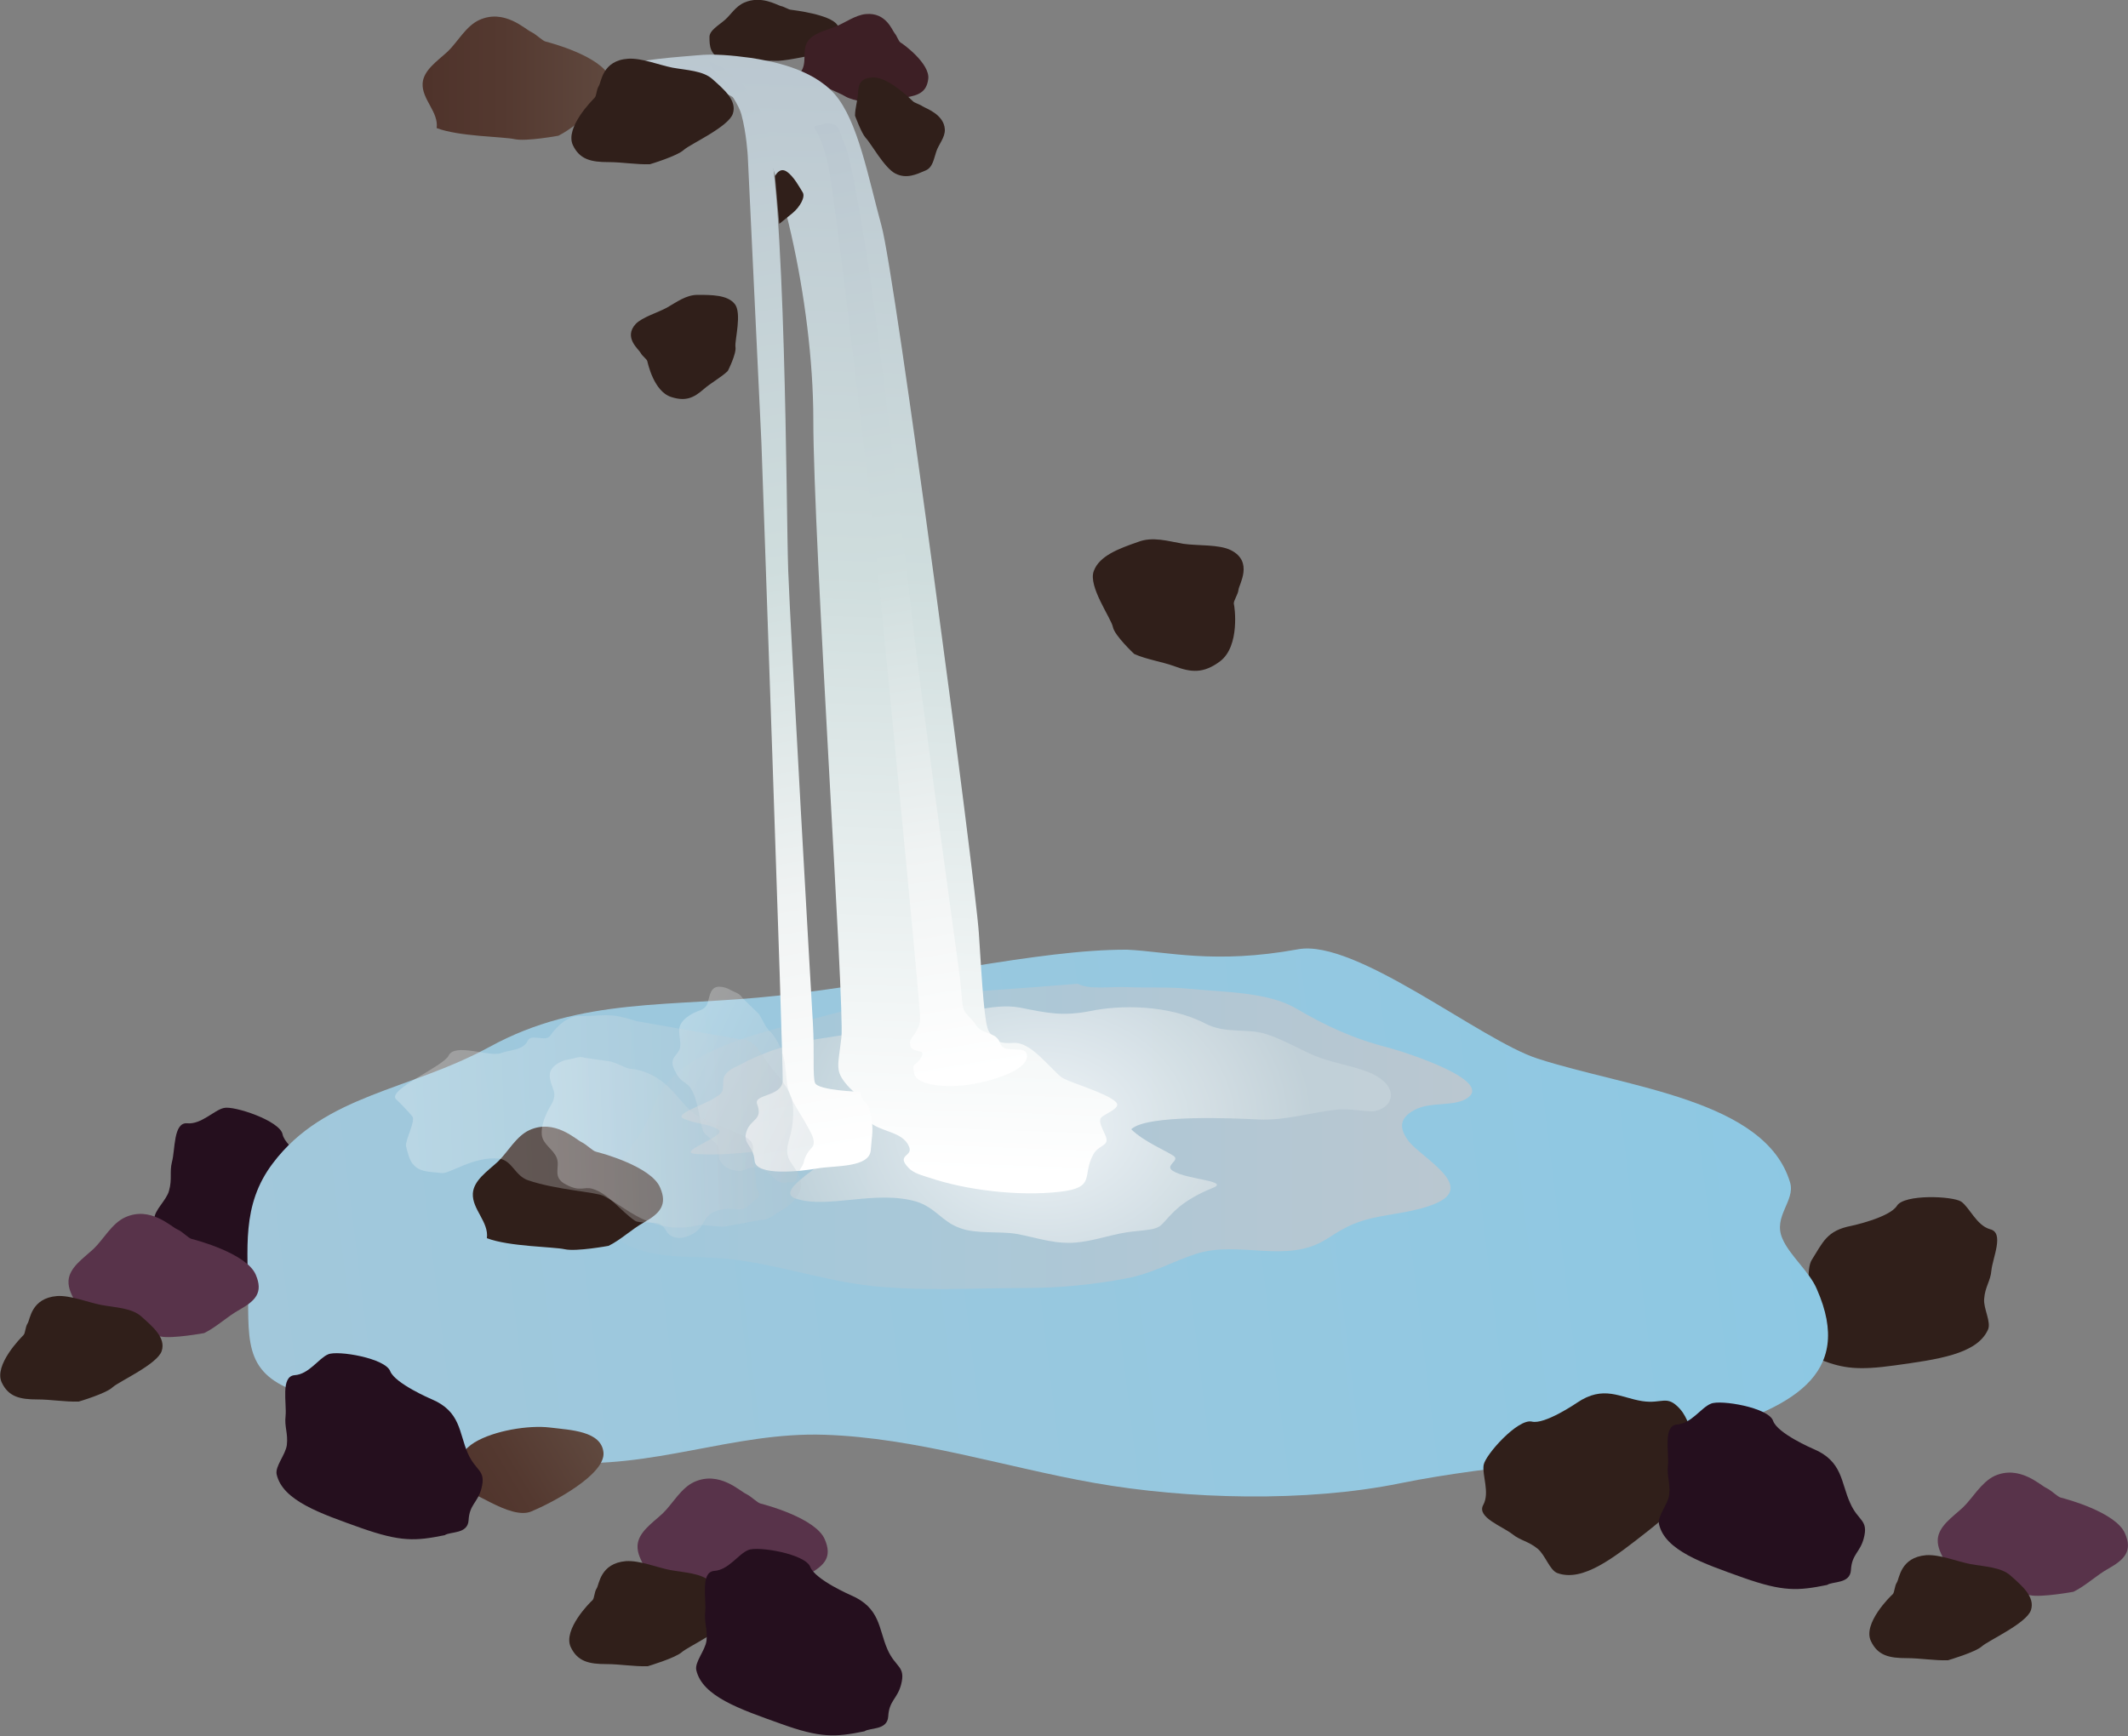 
        <svg xmlns:rdf="http://www.w3.org/1999/02/22-rdf-syntax-ns#" xmlns="http://www.w3.org/2000/svg" xmlns:cc="http://creativecommons.org/ns#" xmlns:xlink="http://www.w3.org/1999/xlink" xmlns:dc="http://purl.org/dc/elements/1.1/" x="0px" y="0px" width="500" height="408" viewBox="0 0 500 408" xml:space="preserve">
            <rect x="0" y="0" width="500" height="408" fill="#808080" stroke="none"/>
            <title>Waterfall 1</title>
            <desc xmlns:ian_image_library="https://ian.umces.edu/media-library/">
                <ian_image_library:title>Waterfall 1</ian_image_library:title>
                <ian_image_library:descr>A generic waterfall that can be placed on any diagram.</ian_image_library:descr>
                <ian_image_library:scene>
                    <ian_image_library:contains>elements, ecosystem base, diagram, template, waterfall, freshwater, </ian_image_library:contains>
                    <ian_image_library:when>2012-05-14</ian_image_library:when>
                </ian_image_library:scene>
            </desc>
            
<g id="ian_symbols_5af588b9b3bb3914c1a955d6b1ee9d0a">
	<g>
		<path fill="#250F1E" d="M74.8,274.6c6.4,4,5.2,8.8,6.6,13.9c1.2,4.6,3.7,4.6,1.9,8.8c-1.4,3.1-3.3,3.2-4.1,6.8
			c-0.7,3.3-4.6,1.9-6.1,2.6c-7,0.3-10.4,0-19.2-4.8c-8.9-4.8-17.2-9.1-17.6-15.5c-0.1-1.9,2.8-4.3,3.4-6.5c0.8-2.8,0.1-4.4,0.7-6.8
			c0.8-2.9,0.3-9.4,3.6-9.1c3.3,0.3,6.3-3.1,8.6-3.6c2.3-0.6,13.2,3,13.8,6.2C67,269.7,74.8,274.6,74.8,274.6z"/>
		<path fill="#301F1A" d="M467.9,298.6c-0.2,2.5-1.5,3.8-1.7,6.7c-0.2,2.2,1.7,5.4,0.9,7.2c-2.6,5.8-11.9,7-21.9,8.4
			c-8.6,1.2-12.1,0.7-17.1-1.2c0,0-5-19.5-2.4-23.6c2.6-4.1,3.5-6.9,9.3-8c0,0,8.9-1.9,10.7-4.7c1.7-2.8,13.1-2.3,15.1-1
			c2,1.4,3.6,5.6,6.8,6.5C471,289.7,468.2,295.6,467.9,298.6z"/>
		<path fill="#301F1A" d="M189.2,13.3c2-0.9,3.4-2.2,5.3-3.2c2.4-1.2,3.6-2.3,2.2-4.3c-1.7-2.4-10.1-3.4-10.8-3.5
			c-0.6,0-1.5-0.7-2.5-0.9c-1-0.3-4.6-2.5-8.5-0.8c-2.1,0.9-3.2,2.9-4.6,4.1c-1.5,1.3-3.7,2.5-3.6,4.1c0,1.9,0.1,4,2.8,5.1
			c2.7,1.1,10.8,0.2,12.7,0.4C184,14.4,189.2,13.3,189.2,13.3z"/>
			<linearGradient id="ian_symbols_c9324cd502ae03e4b94808ef97de563d" gradientUnits="userSpaceOnUse" x1="-2089.11" y1="2613.493" x2="-3920.477" y2="2838.357" gradientTransform="matrix(-0.2 0 0 -0.2 -358.177 836.421)">
			<stop  offset="0" style="stop-color:#A2C8DB"/>
			<stop  offset="1" style="stop-color:#8DC8E3"/>
		</linearGradient>
		<path fill="url(#ian_symbols_c9324cd502ae03e4b94808ef97de563d)" d="M305,223.1c13.6-2.5,42.9,21.4,56.3,25.7c20.9,6.8,53.5,9.6,59.3,29.1c1.3,4.3-4.1,8-1.8,13.2
			c1.7,4,6.4,7.8,8.1,11.9c8.9,20.2-5.9,28.1-28.7,34.4c-21.6,5.9-46.7,6.6-69.2,11.2c-22,4.5-50,3.8-72-0.1
			c-20.9-3.7-41.8-10.6-63.3-11.3c-21.5-0.7-40.5,8.3-62.8,6.4c-15.7-1.4-32.7-4.8-49.1-6.7c-0.3-1.3-0.6-2.5-1-3.7
			c-1.6-0.3-3.1-0.6-4.7-0.9c-0.4-1.2-0.7-2.4-1.1-3.7c-16.6-3.9-16.7-10.6-16.7-23.3c0-11.7-1.7-22,5.8-31.9
			c12.2-16.2,32-17,51-27.4c21.6-11.8,42.6-9.2,67.6-12c30.6-3.4,61.3-10.9,82.1-10.8C274.1,223.6,285.3,226.7,305,223.1z"/>
			<linearGradient id="ian_symbols_3bb06e8cd7829ab4c12a6a60a48d9e49" gradientUnits="userSpaceOnUse" x1="-3527.727" y1="2852.311" x2="-2523.934" y2="2852.311" gradientTransform="matrix(-0.2 0 0 -0.2 -358.177 836.421)">
			<stop  offset="1.210000e-002" style="stop-color:#BAC7D0"/>
			<stop  offset="1" style="stop-color:#A0C8DC"/>
		</linearGradient>
		<path fill="url(#ian_symbols_3bb06e8cd7829ab4c12a6a60a48d9e49)" d="M253.2,231.2c2.8,1.5,7.9,0.6,11.5,0.8c4.9,0.2,10.1-0.1,14.9,0.4c7.9,0.8,18.3,0.7,24.9,4.6
			c7.2,4.2,13.4,7.1,22,9.3c4,1.1,25.2,7.9,17.9,12c-3,1.7-8,0.7-11.5,2.3c-4.1,1.9-4.3,4.4-2,7.5c3,4,16.2,10.7,6.3,14.8
			c-4.5,1.9-10,2.3-14.9,3.4c-4.6,1.1-7,2.6-10.6,4.9c-9.4,6-20.5,0.2-30.7,3.5c-5.9,1.9-10.1,4.6-16.6,5.8
			c-7.5,1.4-15.3,2.2-23,2.2c-12.6,0-26.1,0.9-38.5-0.7c-11-1.5-21.3-5.1-32.5-6.2c-6-0.6-12.4,0-18.2-1.5c-1.3-0.3-6-1.6-6.3-3
			c-0.3-1.5,2-2,3.4-2.9c1.9-1.3,7.1-4.7,6.3-6.7c-1.1-2.7-8.3-3-9.6-6.1c-1-2.3,2.7-6.6,4.1-8.7c2-2.9,2.7-5.2,4.1-8.3
			c4.7-10.7,21.2-15.1,32.9-18.1c0.6-0.1,0.9-0.2,1.5-0.3c0,0,20.2-6.1,33.6-6.8C235.4,232.7,253.2,231.2,253.2,231.2z"/>
		<path fill="#3D1F25" d="M205.7,24.5c2.4-0.3,4.7-1.2,7.1-1.6c3.1-0.5,4.9-1.3,5.3-4.3c0.5-3.6-5.9-8.3-6.5-8.6
			c-0.5-0.3-0.8-1.5-1.4-2.2c-0.6-0.7-2-4.9-6.7-4.5c-2.5,0.2-5,2.1-7.3,3c-2.3,0.9-5.1,1.5-6.4,3.4c-1.5,2.3,0,5-1.7,7.3
			c2.6,2.4,9.1,4.7,10.6,5.7C200.4,23.7,205.7,24.5,205.7,24.5z"/>
			<radialGradient id="ian_symbols_9f07395562e9ae14c980671e9c2b277b" cx="-2671.255" cy="3056.863" r="279.772" gradientTransform="matrix(-0.229 0 0 -0.181 -366.902 818.02)" gradientUnits="userSpaceOnUse">
			<stop  offset="0" style="stop-color:#FFFFFF"/>
			<stop  offset="1" style="stop-color:#C4D2D9"/>
		</radialGradient>
		<path opacity="0.8" fill="url(#ian_symbols_9f07395562e9ae14c980671e9c2b277b)" enable-background="new    " d="M256.3,237.6c6.7-1.4,18.2-1.6,27,3
			c4.7,2.4,9.6,1,14.1,2.4c3.8,1.2,7.6,3.4,11.2,5c3.9,1.7,9,2.4,13,4c4.4,1.8,5.8,4.5,5,6.5c-0.4,1.2-1.7,2.2-3.4,2.6
			c-1.7,0.4-5.9-0.7-9.2-0.3c-5.8,0.6-11.9,2.6-18.3,2.3c-5.9-0.3-26.3-1.2-29.9,2.3c2.9,2.9,8.5,5.2,10,6.3
			c1.5,1.1-2.3,2.2-0.2,3.5c3.3,2.1,13.9,2.3,9.1,4.1c-2.5,1-6.1,2.8-8.6,5.2c-4.3,4.1-2.3,4.2-9.6,4.9c-4.4,0.4-8.5,2-12.6,2.5
			c-5.5,0.8-10.1-1-15-1.9c-4.1-0.7-9.5,0.1-13.4-1.4c-4.2-1.5-5.7-4.8-10.2-6.2c-9.6-2.8-20.9,1.8-28.3-0.7
			c-7.5-2.5,20-13.7,5.4-13.7c-4.3,0-8.8,2-13.4,2.5c-4.9,0.5-10.4,1.1-15.5,0.7c-5-0.4,7.6-4.3,5.3-5.7c-2.2-1.4-4.7-1.2-8-2.5
			c-3.3-1.3,6.7-3.7,8.7-6.2c0.8-1,0-3,0.9-4.2c1.1-1.5,2.9-2,4.5-2.9c6.2-3.2,12.7-4.9,19.7-5.9c7.7-1.1,15.4-2.7,22.9-3.9
			c7.5-1.2,15.7-4.3,22.1-3.1C246.2,238.1,249.6,238.9,256.3,237.6z"/>
			<linearGradient id="ian_symbols_cd242a9c1dca82b4e9ff9cae12918cdd" gradientUnits="userSpaceOnUse" x1="-2797.536" y1="2792.638" x2="-2843.856" y2="4119.089" gradientTransform="matrix(-0.2 0 0 -0.2 -358.177 836.421)">
			<stop  offset="1.210000e-002" style="stop-color:#FFFFFF"/>
			<stop  offset="0.539" style="stop-color:#CFDDDD"/>
			<stop  offset="1" style="stop-color:#BAC7D0"/>
		</linearGradient>
		<path fill="url(#ian_symbols_cd242a9c1dca82b4e9ff9cae12918cdd)" d="M238.1,245.1c4-0.3,8.2,5.5,11.2,8c1.4,1.2,10.5,3.6,12.9,5.9c1.5,1.4-2.8,2.8-3.5,3.7
			c-0.9,1.2,1.3,3.9,1.3,5.2c0.1,1.4-2,1.4-3.1,3.4c-2.8,5,0.8,7.8-7.9,8.8c-9.8,1.1-22-0.4-30.6-3.3c-1.6-0.5-3.8-1.1-4.9-2.3
			c-3.1-3.2,1.1-2.6,0.1-5c-1.5-3.7-6.7-3.3-9.7-6.1c-2.2-2.1-0.3-2.6-1.2-4.4c-0.7-1.5-2.1-2.2-3.6-3.9c-3-3.5-2.2-4.4-1.4-11.3
			c0.8-6.9-6.6-117-6.6-145.1c0-28.1-8.4-63.6-16.3-73.6c-2.4-3.1-6.3-3.6-8.3-5.3c-1.6-1.4-18.2-2.9-18.9-3.9
			c-1.2-1.8,14.5-2.7,16.2-2.9c3.8-0.4,8.2,0,12.6,0.6c4.4,0.7,14.2,2.3,19.7,8.5c5.5,6.3,7.9,19.6,11,30.9
			c3.2,11.2,22.1,153.9,22.9,166.4c0.8,12.5,1.3,21.5,2.4,23.1C233.7,244.2,234.1,245.4,238.1,245.1z"/>
		<path fill="#301F1A" d="M143,292.8c3-1.5,5.4-3.9,8.3-5.5c3.7-2.1,5.6-4.1,3.8-8.2c-2.1-5-14.1-8.2-15-8.4
			c-0.9-0.2-2.1-1.6-3.5-2.3c-1.3-0.6-6.3-5.5-12.2-2.8c-3.1,1.4-5.1,5.2-7.4,7.4c-2.5,2.3-5.7,4.4-5.9,7.5
			c-0.2,3.7,3.8,6.7,3.3,10.5c5.2,2,15.6,2,18.3,2.6C135.4,294.2,143,292.8,143,292.8z"/>
		<path fill="#58334A" d="M48,313.3c3-1.5,5.4-3.9,8.3-5.5c3.7-2.1,5.6-4,3.8-8.2c-2.1-5-14.1-8.2-15-8.4c-0.9-0.2-2.1-1.7-3.5-2.3
			c-1.4-0.6-6.3-5.5-12.2-2.8c-3.1,1.4-5.1,5.2-7.4,7.4c-2.5,2.3-5.7,4.4-5.9,7.5c-0.2,3.8,3.8,6.7,3.3,10.5c5.2,2,15.6,2,18.3,2.6
			C40.4,314.7,48,313.3,48,313.3z"/>
			<linearGradient id="ian_symbols_2ffb140f9e5b9b144598d044e6b4330f" gradientUnits="userSpaceOnUse" x1="-3108.435" y1="2817.39" x2="-2999.503" y2="4062.482" gradientTransform="matrix(-0.199 1.660000e-002 -1.520000e-002 -0.182 -346.553 819.052)">
			<stop  offset="1.210000e-002" style="stop-color:#FFFFFF"/>
			<stop  offset="0.242" style="stop-color:#F0F3F3"/>
			<stop  offset="0.539" style="stop-color:#CFDDDD"/>
			<stop  offset="1" style="stop-color:#BAC7D0"/>
		</linearGradient>
		<path fill="url(#ian_symbols_2ffb140f9e5b9b144598d044e6b4330f)" d="M229,240.4c1.6,3.1,5,1.8,6,4.8c1,2.9,6.5-0.1,6.3,3.2c-0.3,3.3-8.3,5.7-13.5,6.5
			c-5.2,0.8-12.4,0.3-13-2.6c-0.6-2.9,0.4-1.5,1.7-3.9c1.3-2.3-2.7-0.3-2.7-3.4c0-1.1,2.2-2.6,2.4-5.4c0.2-2.9-11-115.9-11-115.9
			s-8.4-72.4-10.3-83.2c-1.9-10.7-5-10.6-2.8-11c2.2-0.4,1.2-0.6,2.7-0.5c2.7,0.2,2.3,2,3.7,5c1.4,3,3.9,17.7,5.7,29.5
			c1.9,11.7,9.1,72.5,10.3,83.2c1.1,10.7,10.2,76.8,10.9,82c0.7,5.2,0.5,7.9,1.3,9.1C227.6,238.9,229,240.4,229,240.4z"/>
			<linearGradient id="ian_symbols_9c4f48ce3c52a51405a5a0f394ca3278" gradientUnits="userSpaceOnUse" x1="-3804.565" y1="2429.637" x2="-3707.624" y2="3537.671" gradientTransform="matrix(-0.149 4.600000e-003 -7.300000e-003 -0.236 -359.036 865.971)">
			<stop  offset="1.210000e-002" style="stop-color:#FFFFFF"/>
			<stop  offset="0.242" style="stop-color:#F0F3F3"/>
			<stop  offset="0.539" style="stop-color:#CFDDDD"/>
			<stop  offset="1" style="stop-color:#BAC7D0"/>
		</linearGradient>
		<path fill="url(#ian_symbols_9c4f48ce3c52a51405a5a0f394ca3278)" d="M202.1,256.6c1.1,4.1,1.8,1.5,2.5,5.4s0.3,4.2,0,8.3c-0.3,4.2-8.5,3.6-12.5,4.3
			c-3.9,0.7-14.5,1.9-14.8-1.8c-0.3-3.7-2.9-3.9-1.9-6.9c1-3,3.9-2.6,2.5-6.4c-0.9-2.4,5.7-1.7,6-5.4c0.2-3.7-5-150.1-5-150.1
			l-3.2-67.3c0,0-0.3-5.4-1.5-9.8c-1.2-4.4-8.6-12.5-7.4-12.3c2,0.4,9.8,4.6,13,14.2c4.9,14.8,4.9,91.5,5.4,105.3
			c0.5,13.9,5.4,99.7,5.8,106.4c0.4,6.7-0.1,12.4,0.5,14C192.2,256.3,202.1,256.6,202.1,256.6z"/>
			<linearGradient id="ian_symbols_e8424150bc8f9e641dd575a116c5fb60" gradientUnits="userSpaceOnUse" x1="-15.578" y1="-4124.485" x2="-250.228" y2="-4236.23" gradientTransform="matrix(-7.230000e-002 -0.172 -0.123 0.101 -351.176 654.999)">
			<stop  offset="0" style="stop-color:#FFFFFF"/>
			<stop  offset="1" style="stop-color:#BAC7D0"/>
		</linearGradient>
		<path opacity="0.27" fill="url(#ian_symbols_e8424150bc8f9e641dd575a116c5fb60)" enable-background="new    " d="M174.4,234.5c-0.5-1-1.8-1.3-2.7-1.8
			c-0.8-0.5-1.8-0.8-2.7-0.8c-2,0-2.2,1.9-2.7,3.7c-0.5,1.7-1.9,1.8-3.2,2.4c-1.1,0.6-2.6,1.5-3.2,2.8c-0.8,1.5,0.2,3.7-0.1,5.4
			c-0.4,1.9-2.8,2.3-1.3,5.3c1.4,3,2.5,2.6,3.6,4c2,2.8,2,7.1,3.1,10.3c0.3,0.9,3,2.6,3.4,3.5c0.8,1.7-0.2,2.2,0.8,3.8
			c0.8,1.4,2.8,2.1,4.4,2.1c1,0,1.9-0.7,2.9-0.8c1.4-0.2,2.8,0.5,3.9,1.3c1.4,1.1,2.1,2.5,4,2.2c1.5-0.3,2.5,0.6,2.6-1.4
			c0-0.7,1.6-2.6,1.7-3.5c0.1-0.7,0.7-1.9,1.1-2.4c0.5-0.7,1.1-1,1.2-1.9c0.1-1.4-0.9-2.9-1.5-4c-1.5-2.9-3.9-5.8-4.6-9.1
			c-0.5-2.4-0.4-4.9-1-7.2c-0.6-2.1-1.4-3.9-2.8-5.6c-0.5-0.5-0.9-0.9-1.3-1.5c-0.6-1-1.1-2.1-1.7-3L174.4,234.5z"/>
			<linearGradient id="ian_symbols_f0fbf76c3de27c74652b3fc679fdffcd" gradientUnits="userSpaceOnUse" x1="3283.735" y1="3126.295" x2="3900.632" y2="3224.927" gradientTransform="matrix(0.15 2.280000e-002 1.680000e-002 -0.215 -453.625 866.719)">
			<stop  offset="0" style="stop-color:#FFFFFF"/>
			<stop  offset="1" style="stop-color:#BAC7D0"/>
		</linearGradient>
		<path opacity="0.27" fill="url(#ian_symbols_f0fbf76c3de27c74652b3fc679fdffcd)" enable-background="new    " d="M149.6,240c-1.5-0.5-3.1-0.9-4.6-1.2
			c-2.9-0.5-5.8,0.1-8.7,0c-2.6-0.2-5.4,2.2-7,4.6c-1.1,1.6-4.5-0.6-5.3,1.2c-1.1,2.3-4.2,2.1-6.3,2.9c-2.7,1-10.8-2.5-12.3,0.6
			c-1.3,2.6-14.7,8.1-12.3,10.3c0.9,0.8,2.9,2.9,3.8,4c0.8,1-1.8,5.8-1.5,7c0.4,1.5,0.8,3.5,1.9,4.5c1.6,1.7,4.4,1.5,6.5,1.8
			c1.9,0.2,7.5-4,13.4-3.4c3.2,0.4,3.7,4,6.9,5.1c6.8,2.3,15.8,2.7,17.8,3.7c3.4,1.8,6.5,4.4,10,5.8c3.2,1.3,6.3,1.9,9.7,1.5
			c1.2-0.1,2.1-0.5,3.2-0.5c1.8,0.1,3.6,0.4,5.4,0.4l8.6-1.6c1.7,0.2,3.4-1.5,4.9-2.3c1.4-0.8,2.8-1.9,3.7-3.4c2-3.2,0-5.4-1.7-8
			c-1.6-2.5-0.2-4.8,0.3-7.5c0.4-2.4,0.7-5.6-0.2-7.9c-1.1-2.9-3.5-5.2-5.2-7.5c-2-2.6-3.1-5.8-6.5-5.8"/>
			<linearGradient id="ian_symbols_a142773e074966641dbda42670bcc7d5" gradientUnits="userSpaceOnUse" x1="-2911.689" y1="-2879.63" x2="-3230.93" y2="-3031.659" gradientTransform="matrix(-0.132 -7.660000e-002 -5.500000e-002 0.184 -415.564 578.829)">
			<stop  offset="0" style="stop-color:#FFFFFF"/>
			<stop  offset="1" style="stop-color:#BAC7D0"/>
		</linearGradient>
		<path opacity="0.27" fill="url(#ian_symbols_a142773e074966641dbda42670bcc7d5)" enable-background="new    " d="M137.3,248.6c-1.1-0.5-2.7,0.3-3.8,0.4
			c-1.1,0.2-2.3,0.7-3.2,1.5c-2,1.7-0.9,3.7-0.2,5.8c0.6,2.1-0.7,3.3-1.5,5c-0.7,1.5-1.5,3.6-1.3,5.4c0.2,2.2,2.7,3.4,3.5,5.4
			c0.9,2.2-1.2,4.6,2.2,6.3c3.4,1.8,4.2,0.4,6.2,1c3.8,1.1,6.7,5.3,10,7.5c1,0.7,4.7,0.2,5.7,0.7c1.9,1,1.3,2.3,3.3,3.1
			c1.8,0.7,4.2-0.2,5.7-1.5c1-0.8,1.4-2.3,2.3-3.2c1.2-1.4,3-1.8,4.7-1.9c2.1-0.1,3.7,0.7,5.4-1.1c1.3-1.5,2.9-1.4,1.6-3.4
			c-0.5-0.8-0.2-3.9-0.6-4.8c-0.4-0.8-0.6-2.4-0.5-3.3c0-1.1,0.4-1.8-0.1-2.8c-0.8-1.5-2.8-2.1-4.2-2.7c-3.4-1.6-7.7-2.5-10.5-5.2
			c-2.1-2-3.7-4.4-5.9-6.2c-2-1.6-4-2.7-6.5-3.2c-0.8-0.2-1.5-0.1-2.3-0.4c-1.3-0.5-2.4-1.1-3.7-1.5L137.3,248.6z"/>
		<path fill="#301F1A" d="M200.9,27.2c0-1.8,0.6-3.5,0.7-5.3c0.1-2.3,0.7-3.6,3.6-3.7c3.5-0.1,8.9,5.2,9.3,5.6
			c0.4,0.4,1.6,0.7,2.3,1.2c0.8,0.5,5,1.9,5.2,5.4c0.1,1.9-1.5,3.6-2,5.2c-0.6,1.7-0.8,3.8-2.6,4.5c-2.1,0.9-4.4,2-7,0.7
			c-2.6-1.3-5.8-7.2-7-8.4C202.4,31.3,200.9,27.2,200.9,27.2z"/>
		<path fill="#301F1A" d="M171,87.2c-1.7,1.6-4,2.8-5.7,4.3c-2.3,2-4.2,2.9-7.6,1.8c-4.1-1.3-5.5-8-5.6-8.4c-0.1-0.5-1.2-1.2-1.6-2
			c-0.4-0.8-4.1-3.6-1.1-6.8c1.6-1.6,5.1-2.6,7.3-3.8c2.3-1.3,4.5-3,7.2-3c3.3,0,7,0,8.7,2.1c1.8,2.1,0,8.6,0.2,10.1
			C173.1,83.1,171,87.2,171,87.2z"/>
		<path fill="#301F1A" d="M266.5,153.7c2.9,1.3,6.5,1.8,9.5,2.9c3.8,1.4,6.7,1.8,10.7-1.2c4.7-3.6,3.4-12.9,3.2-13.5
			c-0.1-0.7,1-2.2,1.1-3.3c0.1-1.2,3.6-6.6-1.8-9.3c-2.8-1.4-7.8-1-11.2-1.5c-3.5-0.6-7.2-1.8-10.7-0.4c-4.3,1.5-9,3.2-10.3,6.8
			c-1.4,3.6,4.1,11.1,4.5,13.2C261.9,149.4,266.5,153.7,266.5,153.7z"/>
		<path fill="#301F1A" d="M18.5,329.4c-3.3,0.1-6.5-0.5-9.7-0.5c-4.1,0-6.8-0.6-8.4-4c-1.9-4.1,4.6-10.6,5.1-11.1
			c0.5-0.5,0.4-1.9,1-2.8c0.6-0.9,0.8-5.9,6.9-6.4c3.2-0.2,7.3,1.5,10.4,2.1c3.3,0.6,7.2,0.7,9.4,2.7c2.7,2.4,5.8,5,4.8,8.1
			c-1,3.1-9.9,7.1-11.5,8.5C25,327.5,18.5,329.4,18.5,329.4z"/>
		<path fill="#58334A" d="M487.2,374.1c3-1.5,5.4-3.9,8.3-5.5c3.7-2.1,5.6-4.1,3.8-8.2c-2.1-5-14.1-8.2-15-8.4
			c-0.9-0.2-2.1-1.6-3.5-2.3c-1.4-0.6-6.3-5.5-12.2-2.8c-3.1,1.5-5.1,5.2-7.4,7.4c-2.5,2.3-5.7,4.4-5.9,7.5
			c-0.2,3.8,3.8,6.7,3.3,10.5c5.2,2,15.6,2,18.3,2.6C479.6,375.5,487.2,374.1,487.2,374.1z"/>
		<path fill="#301F1A" d="M457.7,390.2c-3.2,0.1-6.5-0.5-9.7-0.5c-4.1,0-6.8-0.6-8.4-4c-2-4.1,4.6-10.6,5.1-11
			c0.5-0.5,0.4-1.9,1-2.8c0.6-0.9,0.8-5.9,6.9-6.4c3.2-0.2,7.3,1.5,10.4,2.1c3.3,0.6,7.2,0.7,9.4,2.7c2.7,2.4,5.8,5,4.8,8.1
			c-1,3.1-9.9,7.1-11.5,8.5C464.2,388.3,457.7,390.2,457.7,390.2z"/>
		<path fill="#58334A" d="M181.7,375.5c3-1.5,5.4-3.9,8.3-5.5c3.7-2.1,5.6-4,3.8-8.2c-2.1-5-14.1-8.2-15-8.4
			c-0.9-0.2-2.1-1.6-3.5-2.3c-1.4-0.6-6.3-5.5-12.2-2.8c-3.1,1.4-5.1,5.2-7.4,7.4c-2.5,2.3-5.7,4.4-5.9,7.5
			c-0.2,3.8,3.8,6.7,3.3,10.5c5.2,2,15.6,2,18.3,2.6C174.1,376.9,181.7,375.5,181.7,375.5z"/>
		<path fill="#301F1A" d="M152.2,391.6c-3.3,0.1-6.5-0.5-9.7-0.5c-4.1,0-6.8-0.6-8.4-4c-1.9-4.1,4.6-10.6,5.1-11
			c0.5-0.5,0.4-1.9,1-2.8c0.6-0.9,0.8-5.9,6.9-6.4c3.2-0.2,7.3,1.5,10.4,2.1c3.3,0.6,7.2,0.7,9.4,2.7c2.7,2.4,5.8,5,4.8,8.1
			c-1,3.1-9.9,7.1-11.5,8.5C158.6,389.7,152.2,391.6,152.2,391.6z"/>
			<linearGradient id="ian_symbols_854f325f921ff28429f70e9f4cf668ab" gradientUnits="userSpaceOnUse" x1="1977.192" y1="1138.896" x2="2153.388" y2="1138.896" gradientTransform="matrix(0.171 -0.103 -0.103 -0.171 -112.129 751.822)">
			<stop  offset="0" style="stop-color:#4F332B"/>
			<stop  offset="0.405" style="stop-color:#543930"/>
			<stop  offset="0.997" style="stop-color:#60493F"/>
			<stop  offset="1" style="stop-color:#60493F"/>
		</linearGradient>
		<path fill="url(#ian_symbols_854f325f921ff28429f70e9f4cf668ab)" d="M107.1,349.7c-3.5,0.3-0.3-7.9,4.4-10.7c4.6-2.8,12.8-4.1,17.7-3.5c4.9,0.6,12.1,0.8,12.6,5.9
			c0.4,5.2-11.9,11.7-16.9,13.8C119.8,357.4,110.5,349.4,107.1,349.7z"/>
		<path fill="#301F1A" d="M182.1,41.4c0,0,1-2.2,2.7-1.1c1.7,1.1,3.1,3.8,3.8,4.9c0.7,1.1-0.7,3.5-2.4,4.9c-1.7,1.4-3.1,2.5-3.1,2.5
			L182.1,41.4z"/>
		<path fill="#301F1A" d="M370.5,329.7c6.3-4.3,10.2-1.2,15.4-0.4c4.7,0.7,5.7-1.6,8.8,1.8c2.2,2.5,1.6,4.3,4.6,6.5
			c2.6,2-0.2,5-0.1,6.6c-2.6,6.6-4.2,9.5-12.1,15.7c-7.9,6.2-15.2,12-21.2,9.8c-1.8-0.7-2.8-4.2-4.6-5.7c-2.2-1.8-4-1.9-5.9-3.4
			c-2.4-1.9-8.5-4-6.9-6.9c1.6-2.9-0.3-7,0.1-9.4c0.4-2.4,8-10.9,11.3-10.2C362.9,334.9,370.5,329.7,370.5,329.7z"/>
		<path fill="#250F1E" d="M426,340.5c7,2.9,6.5,7.9,8.7,12.7c1.9,4.4,4.4,3.9,3.2,8.4c-0.9,3.3-2.8,3.7-3,7.4
			c-0.2,3.3-4.3,2.6-5.6,3.5c-6.9,1.4-10.3,1.6-19.7-1.7c-9.5-3.4-18.4-6.4-19.8-12.6c-0.4-1.9,2.1-4.6,2.4-6.9
			c0.3-2.9-0.6-4.4-0.3-6.9c0.3-3-1.2-9.3,2.1-9.6c3.4-0.2,5.7-4,8-4.9c2.2-1,13.5,0.9,14.6,4C417.6,336.9,426,340.5,426,340.5z"/>
		<path fill="#250F1E" d="M199.9,374.9c7,3,6.5,7.9,8.6,12.7c1.9,4.4,4.4,3.9,3.2,8.4c-0.9,3.3-2.8,3.7-3,7.4
			c-0.2,3.3-4.3,2.6-5.6,3.5c-6.9,1.4-10.3,1.6-19.7-1.8c-9.5-3.4-18.4-6.4-19.8-12.6c-0.4-1.9,2.1-4.6,2.4-6.9
			c0.3-2.8-0.6-4.3-0.3-6.8c0.3-3-1.2-9.3,2.1-9.6c3.4-0.2,5.7-4,8-4.9c2.2-1,13.5,0.9,14.6,4C191.6,371.3,199.9,374.9,199.9,374.9z
			"/>
		<path fill="#250F1E" d="M101.3,328.8c7,2.9,6.5,7.9,8.6,12.7c1.9,4.4,4.4,3.9,3.2,8.4c-0.9,3.3-2.8,3.7-3,7.4
			c-0.2,3.3-4.3,2.6-5.6,3.5c-6.9,1.4-10.3,1.6-19.7-1.7c-9.5-3.4-18.4-6.4-19.8-12.6c-0.4-1.9,2.1-4.6,2.4-6.9
			c0.3-2.8-0.6-4.3-0.3-6.8c0.3-3-1.2-9.3,2.1-9.6c3.4-0.2,5.7-4,7.9-4.9c2.2-1,13.5,0.9,14.6,4C92.9,325.2,101.3,328.8,101.3,328.8
			z"/>
			<linearGradient id="ian_symbols_bc66f876a90067c44d2626bb91788806" gradientUnits="userSpaceOnUse" x1="1678.731" y1="4098.267" x2="1902.704" y2="4098.267" gradientTransform="matrix(0.2 0 0 -0.2 -235.858 836.421)">
			<stop  offset="0" style="stop-color:#4F332B"/>
			<stop  offset="0.405" style="stop-color:#543930"/>
			<stop  offset="0.997" style="stop-color:#60493F"/>
			<stop  offset="1" style="stop-color:#60493F"/>
		</linearGradient>
		<path fill="url(#ian_symbols_bc66f876a90067c44d2626bb91788806)" d="M131.2,31.9c3-1.5,5.4-3.9,8.3-5.5c3.7-2.1,5.6-4,3.8-8.2c-2.1-5-14.1-8.2-15-8.4
			c-0.9-0.2-2.1-1.6-3.5-2.3c-1.4-0.6-6.3-5.5-12.2-2.8c-3.1,1.4-5.1,5.2-7.4,7.4c-2.5,2.3-5.7,4.4-5.9,7.5
			c-0.2,3.8,3.8,6.7,3.3,10.5c5.2,2,15.6,2,18.3,2.6C123.6,33.3,131.2,31.9,131.2,31.9z"/>
		<path fill="#301F1A" d="M152.7,38.6c-3.2,0.1-6.5-0.5-9.7-0.5c-4.1,0-6.8-0.6-8.4-4c-1.9-4.1,4.6-10.6,5.1-11.1
			c0.5-0.5,0.4-1.9,1-2.8c0.6-0.9,0.8-6,6.9-6.4c3.2-0.2,7.3,1.5,10.4,2.1c3.3,0.6,7.2,0.7,9.4,2.7c2.7,2.4,5.8,5,4.8,8.1
			c-1,3.1-9.9,7.1-11.5,8.5C159.1,36.7,152.7,38.6,152.7,38.6z"/>
	</g>
</g>
<g id="ian_symbols_46fa25b67692dd3441609aa7978f0486">
</g>
</svg>

